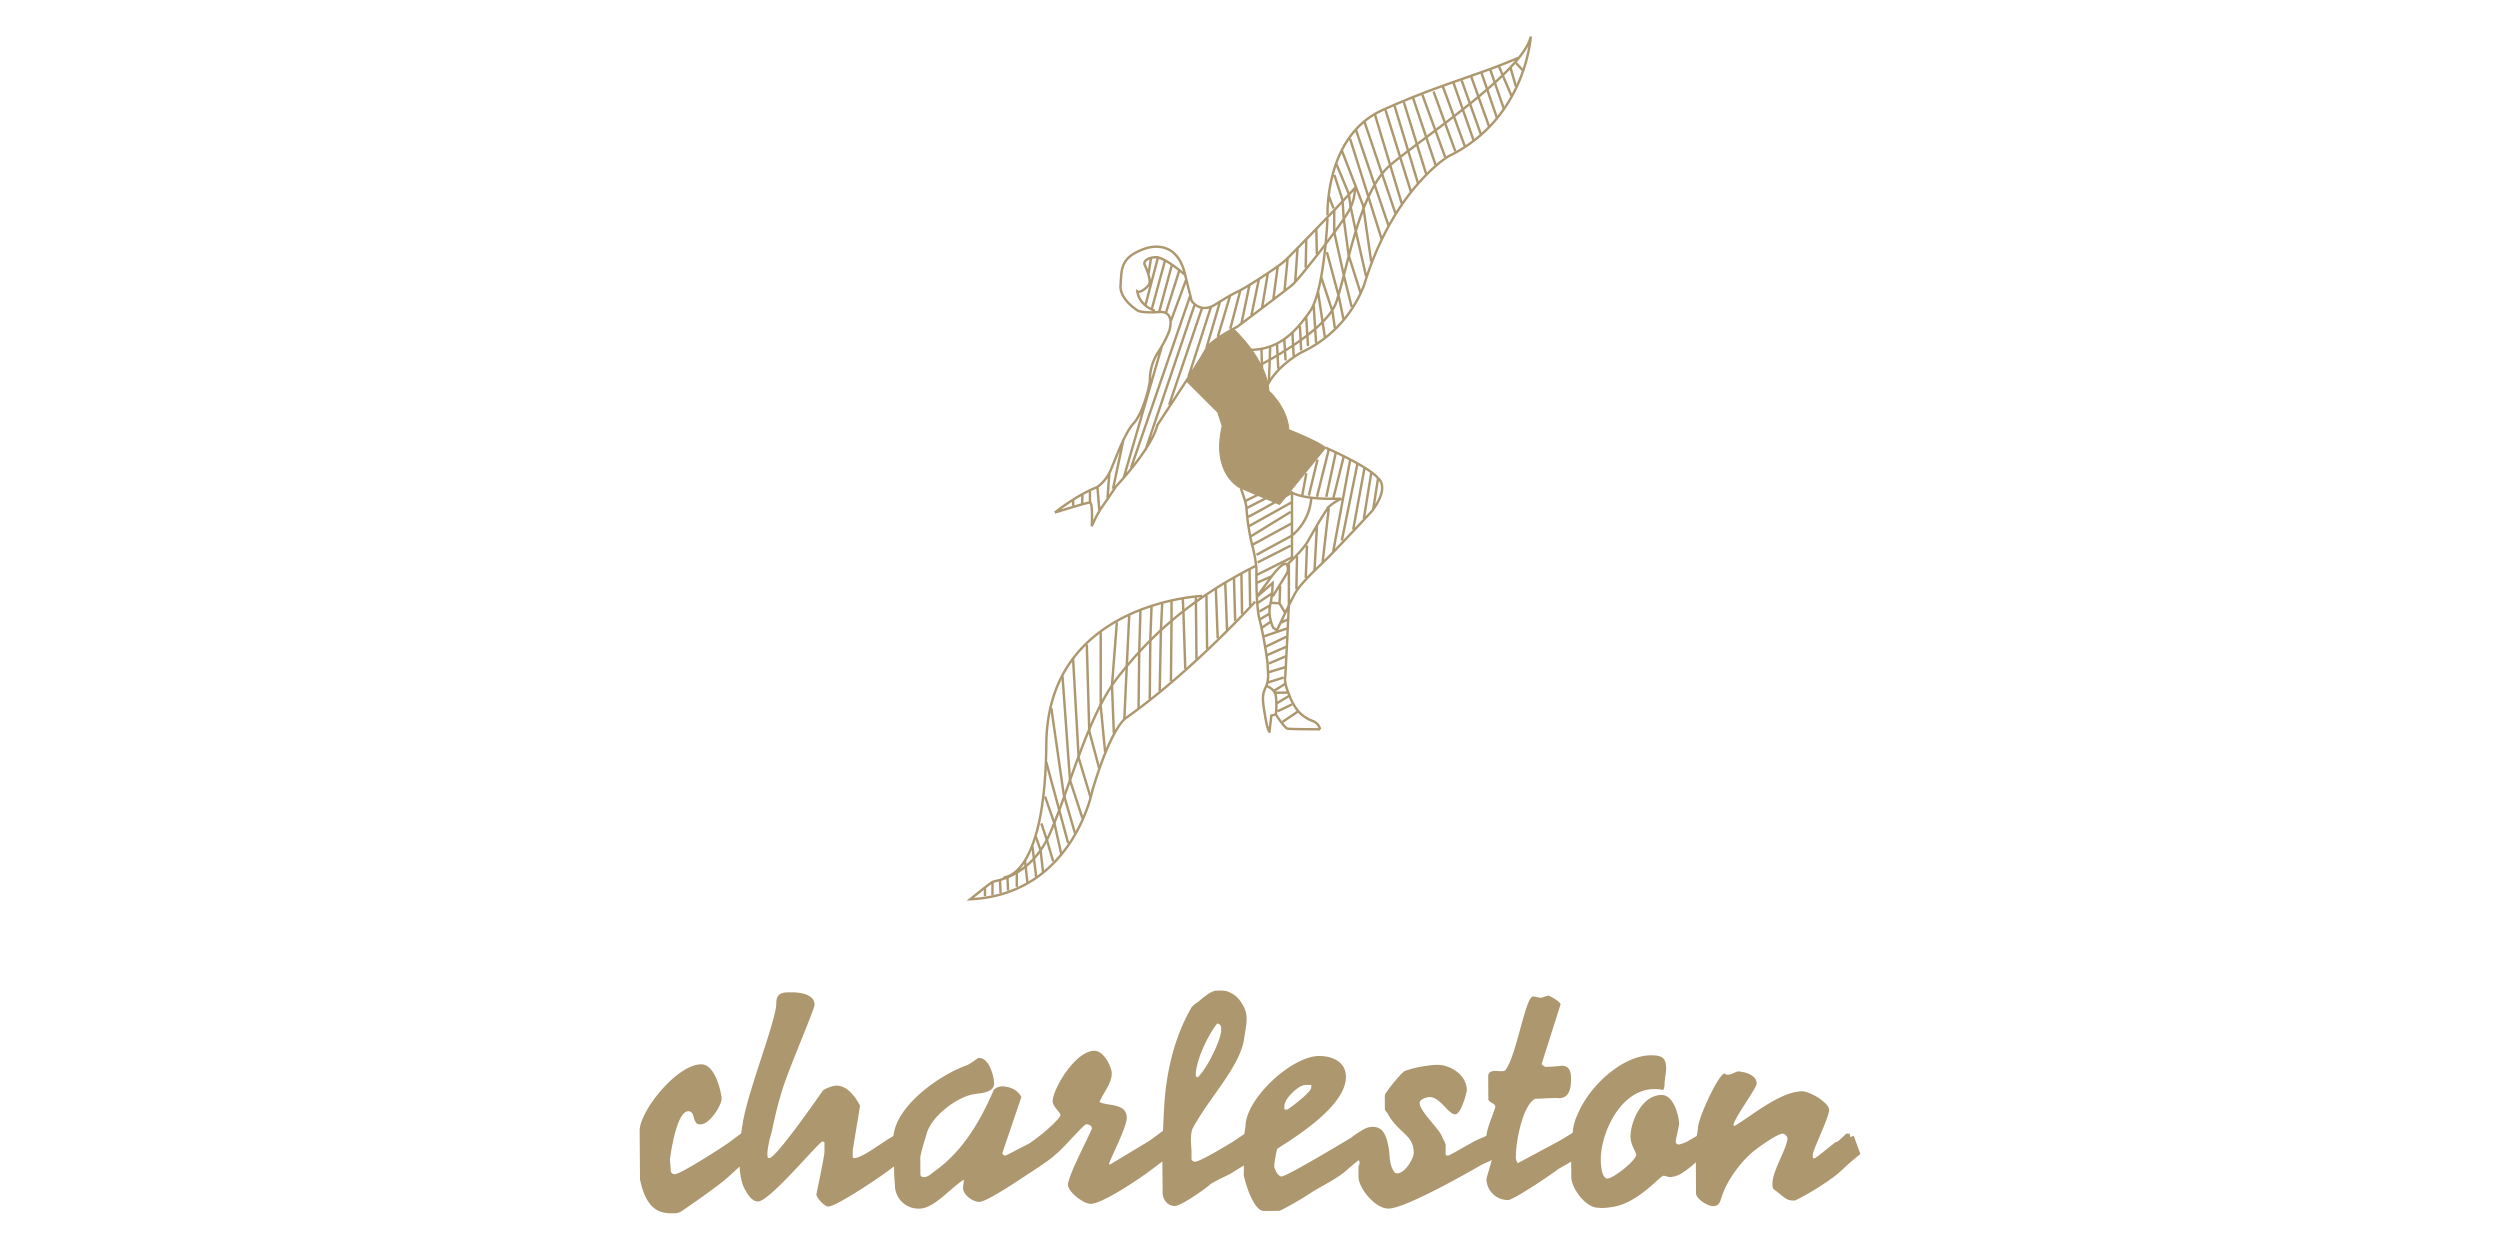 <svg xmlns="http://www.w3.org/2000/svg" width="1024" height="512" viewBox="0 0 1024 512"><defs><style>.a{fill:#ad976e;}.b,.c{fill:none;stroke:#ad976e;}.c{stroke-width:0.43px;}</style></defs><path class="a" d="M757.32,471c0-.7.54-4.28.53-5a2.89,2.89,0,0,0-.36-1.67h-1.27c-1.71,2-11.48,10.08-13.13,10.1-.7,0-.32,0-.56-.2v-1.34c0-1.83,6.71-15.38,6.69-18.25,0-3-8-7.67-11-7.64-8.83.06-19.92,9.43-27.78,14.24l-.46-.47c1-3.76,9.56-15.13,9.55-16.91,0-4-6-5-7.72-5-.71,0-3.92,2.22-5.16,1-1.91-1.8-11.21,18.11-11.18,22.28,0,.38-.25,1.85-.49,3.16l-4.06,2.35a17.19,17.19,0,0,1-3.08,1.12c-.59,0-1.45-.09-1.46-1.28,0-.71,1.39-6.45,1.38-7.16,0-2.69-2-11.87-7.21-11.83-8.35.08-12.73,11.49-12.69,17,0,3.57,2.33,6.45,2.33,7.42,0,2.46-9.43,9.78-11.76,9.81-2.55,0-2.74-6.33-2.75-7.71-.09-11.54,9.31-31.73,25.25-28.62.89.18.89-2.39.89-2.89.1-1.71.65-4.74.64-5.45,0-4.4-1.14-5.86-6.31-5.81-10.41.07-23.38,10.44-29.25,22.61-.15.32-.39.81-.6,1.36a20.22,20.22,0,0,0-2.12,7.78l-5.28,3.21-17.22,9.23a4.38,4.38,0,0,1-.76-3.14c0-6,2.89-21,8-23.24l8.5-.35c5.68.91,6.09-4.7,6.07-7.63,0-1.9,0-5.59-3.88-5.55A60,60,0,0,1,633,437a3.61,3.61,0,0,1-1.57-1.14l7.79-24.51c-.51-1.44-4.67-3.55-5-3.54-.7,0-2.41.88-3.14.88s-2.43-.55-3.13-.55c-3.14,0-6.72,24.08-11.27,30.08-1.2,1.62-7.17-1.36-7.12,2.79l.07,9.52c1.13,1.51,2.84,1.45,2.85,2.8,0,1-3.62,9-3.62,11.9v0l-3.28,1.44c-.83.11-11.75,6.66-12.45,6.66s-.86-.27-1-.22l0-4.16c0-.72-1.19-2.56-1.66-3.79-1.08-2.76-9-10.15-9-13.34,0-1.7,3-2.45,4.12-2.46,4.34,0,7.63,7.1,10.45,7.07,2.48,0,4.77-9.15,4.77-9.9-.06-6.41-7-10.4-11.91-10.35a20.92,20.92,0,0,0-4,.31,43,43,0,0,0-9.42,2.15c-1.39.55-8.28,9-8.28,10.11l.05,5.52c0,.7.82,1.23,1.06,1.74,4.65,8.46,10.69,8.56,10.75,16.14,0,2.76-4.45,9.74-7.69,8.26-2.56-3.32-2-7.05-2.51-9.91-.89-5.11-2.17-9-6.68-8.94a7.24,7.24,0,0,0-3.66,1.06,35.22,35.22,0,0,0-5.18,3.46l-.41.23c-6.67,4-26.09,15.55-28,15.57-1.4,0-3-2.91-3-4.27s1-7,1.36-7.18c8.29-5.23,28.06-17.77,28-29.38,0-6.2-5.73-8.55-11-8.52-11.35.09-30,17.55-30.12,28.7l-.51,3.15a.36.36,0,0,1,0,.14l-4.65,3.11c-4.32,2.63-13.7,8.22-15.53,8.22a1.59,1.59,0,0,1-1.44-1l0-3.64c0-.72-.79-6.63.55-9.14,6.77-12.59,19.41-25.28,21-36.63.79-5.75,2.25-9.86-1-14.52a10.46,10.46,0,0,0-4.76-4.39c-2.15-1-3.4-.78-6-.75-2.33.48-5.33,3.08-7.17,4.68A9.73,9.73,0,0,0,488,412.7c-7.48,13-10.4,27.62-11.17,40.76-.09,1.56-.3,5.92-.48,9.72l-5.41,4L454.66,477a.54.54,0,0,1-.41-.21c.61-2.38,7.31-15.17,7.27-18.9,0-6.28-8-4.71-11.16-6.54,2.1-4.69,5.08-7.68,5-11.85,0-2.13-3-9.13-7.18-9.1-7.7.06-17,15.6-17,20.72,0,2.07,3.18,4.6,3.18,5.58,0,.79-1.66,2.38-3.34,4.07a75.7,75.7,0,0,1-9.51,7.63c-4.35,2.2-9.27,4.9-9.8,4.92-.72,0-.89-.48-1.16-1l7.81-23c-1.83-3.39-5.48-4.37-8.15-4.36-.72,0-2.81.69-3.18,1.55-4.73,10.8-11.63,24.21-24,33.09-1.89,1.34-2.78,2.51-4.6,2.53-.72,0-1.41-.32-1.43-1l-.05-6.81c0-1.82,2.36-9,2.38-9.18,1.82-8,12.62-15.55,18.95-16.85,2.71-.56,8.94-.46,8.92-4.57,0-2.29-1.83-10.43-6.21-10.4-.71,0-3.3,2.44-5.16,3.08-10.65,3.79-28.38,16-29.88,28.77a2.35,2.35,0,0,1-.16.21l-1.41.85c-2.92,1.67-11.35,8.1-14.36,8.12-.71,0-.56-.29-.74-.24v-3l3-18.24c-2.37-4.35-5.52-8.24-9.76-8.2-1.17,0-4.9,1.25-5.57,2.17-5,7.19-19.37,27.5-21.83,27.52a1.28,1.28,0,0,1-.54-.1s-.93-.9.77-8c.38-1.32.78-2.7,1-3.77a159.73,159.73,0,0,1,4.42-17.16c3-9.2,12.88-31.93,12.86-33.79,0-4.69-6.91-5.11-9.58-5.09s-6.13-.26-6.08,4.49c.05,6.36-10.1,32-13.21,46.27,0,0,0,.14-.08.37-.21,1-.36,1.84-.49,2.65-.17,1.12-.39,2.47-.61,4l-5.46,4.08c-6.1,4.11-19.71,12.64-21.67,12.64a1.58,1.58,0,0,1-1.73-1.57c-.2-3.42-.31-3.69-.32-4.42,0-.1,2.41-19.76,7.53-19.8,3.13,0,1.38,5.43,4.89,5.41,4,0,8.76-8,8.75-10.51,0-1.9-2.38-14.16-8.36-14.11C277,436,261.57,455.76,262,463.44l.15,19.75c2,9.16,5.5,13.82,12.65,13.76,1.53,0,2.78.25,4.63-1s14.36-9.87,18.61-13.65l4.91-4.47c.21,3.83.89,7.35,2.4,9.77a1.32,1.32,0,0,0,.12.2c.06.1.09.21.16.31h0c1.14,2,2.83,4.05,4.88,4,4.77,0,25-24.51,26.31-24.53.7,0,.71.28.87.23l0,3.95c0,1.89-3.3,17.33-3.3,17.44,0,1.35,3.2,5,4.87,5,3.54,0,24.39-14.18,25.9-15.73l1.05-.65a70,70,0,0,0,.34,7.29,9.66,9.66,0,0,0,10,9.95c5.92,0,12.41-8.09,18.21-11.88,0,1.86-.33,2.57-.32,3.29,0,3.05,4.1,5.84,6.74,5.82,2.47,0,13.1-6.78,19.57-11.19,4.57-2.91,7.53-4.95,9.42-6.39.49-.31,3.44-2.9,3.44-2.9,4.47-4.34,10.47-11.33,11.34-11.33.21,0,2.27.18,2.28,1.7,0,1-9.82,19.32-9.79,23.1,0,2.88,6.26,7.82,9.32,7.8,4.66,0,19.41-9.86,24.9-14l4.45-3.36.1,12.76c0,2.63,1.82,5.51,5,5.49,2.7,0,13.68-7.85,14.56-8.94,4.24-2.57,7.47-3.61,9.56-5.11l4.16-2.56c0,1.17,0,2.49-.05,4,.46,2.56,3.88,14.69,8.28,14.66l6.19-.05c.72,0,8.89-4.63,12.6-7.1,5.23-3.45,12.08-6.32,16.37-10.76h.07l3.54-2.92c.95,1.37-.07,1.7-.05,3.18l0,3.78c0,4.17,6.58,12.94,12.36,12.89,6.66,0,33.13-15.05,38-17.92l4.21-1.93c-.31,1.53-2.15,7.18-2.16,7.83a8.75,8.75,0,0,0,8.91,8.51c1.91,0,15.27-8.76,20.71-12.82l5.07-2.88.06,6.23c0,4.55,5.84,12.65,10.93,12.62.71,0,1.1.45,6.14-.35,10.39-1.6,19.28-12.74,20.69-12.74.7,0,2,.56,2.69.55a10.69,10.69,0,0,0,6-2.42v.05a39.05,39.05,0,0,0,4.56-3.71l.09,12.75c0,2.28,4.77,5.22,6.88,5.22,2.74,0,2.93-1.76,3.84-4.43,1.8-5.37,6.8-13,12.64-17.88,1.34-1.15,9.78-7.37,12.21-7.39a2.43,2.43,0,0,1,1.86,1.85c0,4-6.17,13.43-6.12,18.49,0,.72-.15,2,.64,2.54,4.66,3.42,4.78,4.58,8.39,4.54.77,0,18.9-9.65,22.8-16.47.35-.63-.6-3.43-.6-4.16m-222.5-26.72h2.36v.95c0,2.24-9.45,8.95-9.71,9.1h-1.31v-1.59c0-2.61,5.56-8.43,8.66-8.45m-36.18-25.19c1.76.38,1.63,1.55,1.64,2.54,0,4.53-6.45,16.91-9.68,19.55-.39-.34-.73-.14-.73-.86-.05-5.89,4.87-16.29,8.77-21.23"/><path class="a" d="M743.77,474.24l7.79-6.23,7.73-2.78,2.71,7.45s-3.78,3-11.38,9.68Z"/><path class="b" d="M531.5,101.25l-1,14.29m-3.06-10-1.28,13.26m-2.8-9.69-1.79,13.26m-2.3-10.2L516.94,126m-1.28-11.73-3.07,14.8m-.76-12.5-3.32,15.82M508,119.11l-4.09,15.56m0-13.77L498.8,138m-4.59,4.33,5.62-19.13M496,125.74l-9.2,28.57M492.42,126,478.88,165.8m10.47-41.08-20.18,59.69m-29.62,22.71v-2.3m3.7,1.64.13-3.93m3.06,3.31v-4.59m3.83,7.65-.76-9.43m4.08,5.33.77-10.69m1.53,6.12L460,180.84m.25,14.93,15.58-53.7m11.75-21.17L463.3,191.56m22.47-76.79-6.13,16.58M483,110.94,477.6,128m2.3-19.14-5.11,18.88m2.3-20.66-5.36,19.64m2.56-21.17L469.17,125m2.3-19.39-1,6.38m14.81.51s-8.42-7.4-12-7.15-5.11,1.79-4.34,3.32,2.55,6.13,1.79,7.65-3.83,3.83-4.86,3.06c0,0,.26,5.36,7.16,7.91m5.87,8.42s2.81-8.42-4.09-7.91-8.68-.51-8.68-.51-7.66-4.59-7.15-10.46-.51-11.22,9.45-14.79c0,0,13.53-5.87,17.11,11l2.56,10.2s3.58,5.62,10,1.28c0,0,5.62-3.57,8.93-5.11s16.36-9.94,19.16-12.49,20.44-20.93,20.44-20.93L555,77a19.78,19.78,0,0,1-2.55,9.44c-2.82,5.35-20.19,27.8-23.25,30.35s-22.48,17.09-22.48,17.09S496,139.26,494,143.09s-7.66,12.24-7.66,12.24L474,174.21s-1,7.65-16.85,25c0,0-4.59,6.89-6.13,8.93a52.28,52.28,0,0,0-3.83,7.39s.51-9.69-.77-9.69-14.3,4.08-14.3,4.08,8.42-6.88,17.37-10.45a17.07,17.07,0,0,0,5.11-6.13c1.79-3.82,5.87-15.81,9.7-19.9S471,157.89,471,155.59a20.73,20.73,0,0,1,3.33-11.23A48.84,48.84,0,0,0,478.88,135.69Z"/><path class="a" d="M505.45,134.93s13.53,12.49,14.3,25.25c0,0,7.41,6.38,8.18,15.82,0,0,12.26,4.84,15.06,7.39L524.1,206.6,508.25,200s-12.26-5.35-7.65-25.5l-1.79-5.62L486,156.09l9.2-14.79Z"/><path class="c" d="M505.45,134.93s13.53,12.49,14.3,25.25c0,0,7.41,6.38,8.18,15.82,0,0,12.26,4.84,15.06,7.39L524.1,206.6,508.25,200s-12.26-5.35-7.65-25.5l-1.79-5.62L486,156.09l9.2-14.79Z"/><path class="b" d="M492.42,244.1s-63.35,2.55-63.85,60.72-19.42,54.08-16.87,54.59m102.43-113s-25,27.81-52.61,47.45c0,0-5.89,2.55-14.06,29.84,0,0-7.92,42.61-50.06,44.64,0,0,8.17-6.62,9.19-7.13s15.58-1.79,23.5-19.9,15.33-48,27.85-64,28.86-31.63,56.19-45.41m17.62,59.44-6.38,4.34m3.83-7.15-5.87,2.81m4.84-6.38-5.1,3.06m-.44-4.28,4.78-.05m-5.34-.87,4.32-2.71m-7-.59,6.39-2m-6-2.22,6.64-2m-6.64-1.54,7.15-3.06m-8.15,12.34s3.3.93,3.81,4a35,35,0,0,1,0,7.66m4.34-27.81L519,268.34m8.18-7.66L518.21,265m9.2-7.66-9.71,3.31m9.71-6.88-2.8,1.27m-4.35-.25-3.32,2.3m2.81-5.62-3.83,2.3m4.34-5.87-4.34,2.56m5.11-7.44-6.13,4.12M521,236l-6.39,2.8m14.05-15.31-13.54,6.89m14.05-16.07-16.34,8.93m-2.56-18.11,5.11-2.55m-4.86,5.61,7.93-4.09m-7.41,7.66c1.53-.51,18.13-10,18.13-10m-.25,4.08-17.37,9.69m17.11-5.86-16.61,10.2M508.25,200s2.3,6.12,2.3,8.16a93.49,93.49,0,0,0,2.31,15.05,52.22,52.22,0,0,1,1.78,9.95c0,1.27-.26,14.79,1.28,20.66s3.32,16.84,3.32,18.88.76,5.35-.76,8.67-1.51,4.79-.28,11.94c1.1,6.45,1.78,6.43,1.78,6.43l.76-6.63,1.82-.51s3.57,5.61,4.85,5.86,13.29.26,13.29.26a4.7,4.7,0,0,0-2.82-3.32,15.18,15.18,0,0,1-6.13-4.08,23.8,23.8,0,0,1-3.58-6.38c-1.27-3.06-2-5.61-1.78-7.4s1.53-29.84,1.53-29.84V231.1m-13.28-3.83,14.56-7.91v8.93l-14.3,7.14m20.18-41.58-1.79,9.69m6.38-15.3L536.09,203m8.18-18.88-4.85,19.38m7.66-17.85-3.83,17.85M550.4,187l-4.33,17.29m18.38-8.36-2,12.76m-.77-15.06-3.07,18.88m.26-20.66-4.6,25M556,190l-6.39,31.38M553,188.5,546.06,226m-1.79-17.85-2.56,22.45m-2.29-15.06-1,18.12m-3.07-10.21-.51,13.27m-3.58-8.93L531,241.3M524.35,240l-.26,7.15m-3.32-.26,3.32.26,2.3,3.82m.77-19.64s6.38-5.86,8.42-9.43,7.41-13,8.95-14.54a21.11,21.11,0,0,1,4.85-3.07h-4.6c-12,0-15.58-2.55-15.58-2.55v17.6a22,22,0,0,0,7.92-15.56M543,183.39s17.63,7.66,21.46,12.5c0,0,5.11,3.32-2.55,13.52,0,0-16.1,17.35-20.19,21.18s-9.19,8.93-11,12-7.66,15.56-7.66,15.56l-1.53-1s-2.3-4.6-1.28-9.19c.28-1.23.47-2.45.62-3.59,0-.2,0-.39.07-.57s0-.48.08-.72,0-.33.05-.48c.2-2.24.2-3.82.2-3.82l-6.64,5.87,6.9-9.44s4.59-5.87,5.62-3.83a3.94,3.94,0,0,1-.26,3.83l-5.57,9.07"/><path class="b" d="M428.05,326.25l3.84,11,2.8,12.5m-8.17-12.5,2.3,6.88,2.55,8.68m-7.15-10.21,2,5.62,1,8.93m-4.34-10.47,1.54,12.5m-4.6-6.88,1,9.18m-4.34-4.6v6.39m-3.83-4.09.25,5.61m-3.32-4.58.25,5.61m-3.31-4.6v5.36m-3.07-2.8v3.31"/><path class="b" d="M567.52,45.13,578,78.8M563.17,46.91l11,36.48M558.83,49.72,571.6,87.48m-16.35-34.7,13.54,39.8M553,56.87l7.41,23.46L566,98.19M549.64,61.71l8.68,22.45,3.32,23M547.33,67.07l5.11,12.25.77,5.35,2,9.44,4.35,19.13m-13-41.58,3.32,10.21.51,7.65,2,15,4.85,15.3m-13-39.54,2,5.11m.26.51v9.18l4.08,18.37,3.07,12.24M543.5,103.29l4.86,18.12,2,9.69m-9.2-17.6,4.6,14,1,6.88m-6.89-14.79,2.81,18.62m-4.6-13,1,15.3m-4.09-11,.77,12.25m-3.32-8.16.51,9.94m-3.58-7.13.52,9.43m-3.83-6.63.51,8.42M523.07,141l.51,10m-3.32-8.68-.51,14m-3.06-13,.25,7.4m26.82-62.5s-1.28-32.4,22.48-43.11,38.57-14,55.67-21.43m-108,128.57s1,17.09,4.35,7.65S533,144.37,533,144.37a49.94,49.94,0,0,0,25.8-27.81C570.83,77.27,593.31,64,593.31,64,625,48.7,627,15,627,15c-3.33,14.79-45,41.84-57.73,52.8s-17.62,43.63-22,56.12-33.46,26.79-33.46,26.79-14.05-7.4-2-7.4,18.9-7.39,24.78-15.81,7.15-38,7.15-38m-4.6,4.08.25,10.45m-4.34-6.12-.25,11.74m-23,123.21.26,15.56m-3.58-13.52.26,16.58m-3.33-15.05.52,17.86m-4.09-15.82.77,19.65M498,241.05l.77,20.4m-4.61-17.6.27,21.94m-4.61-21.43.26,25.76m-5.62-25,.26,5.11.76,23.72m-5.62-28.06v7.91l-.25,25.25m-3.58-31.88-.51,10.71-.51,25.26m-3.32-35-.51,13.27-.25,25M467.13,250l-.51,17.09-.26,23m-3.83-38-1,20.66-1,21.68m-3.06-39.54-2,25.77.76,19.64m-5.37-41.33v30.36l1.79,18.62M445.16,264l1,35.46,4.08,15.31m-10.72-45.15,2.3,40.81,4.85,16.07M435.2,277l3.07,42.59,5.11,15.56M430.61,290l5.11,35.46,4.59,15.82m-11.75-29.08,5.37,19.89,3.58,13.27"/><path class="b" d="M620.89,25.74,624,29.06m-5.36-1.54,2.29,7.91M614,27.27l5.11,12m-8.69-10.72L616,44.62m-9.19-14.8,6.39,18.63M602.51,31.1l7.4,20.66M598.67,32.88l7.92,22.2M595.35,33.91l8.18,23.46M591,35.43,600,59.93M587.18,37.48,596.12,62M582.58,38.75,592,64.52M578.75,40,588,67.58m-13-25.76,9.2,29.59m-13-28.07L580.8,75"/></svg>